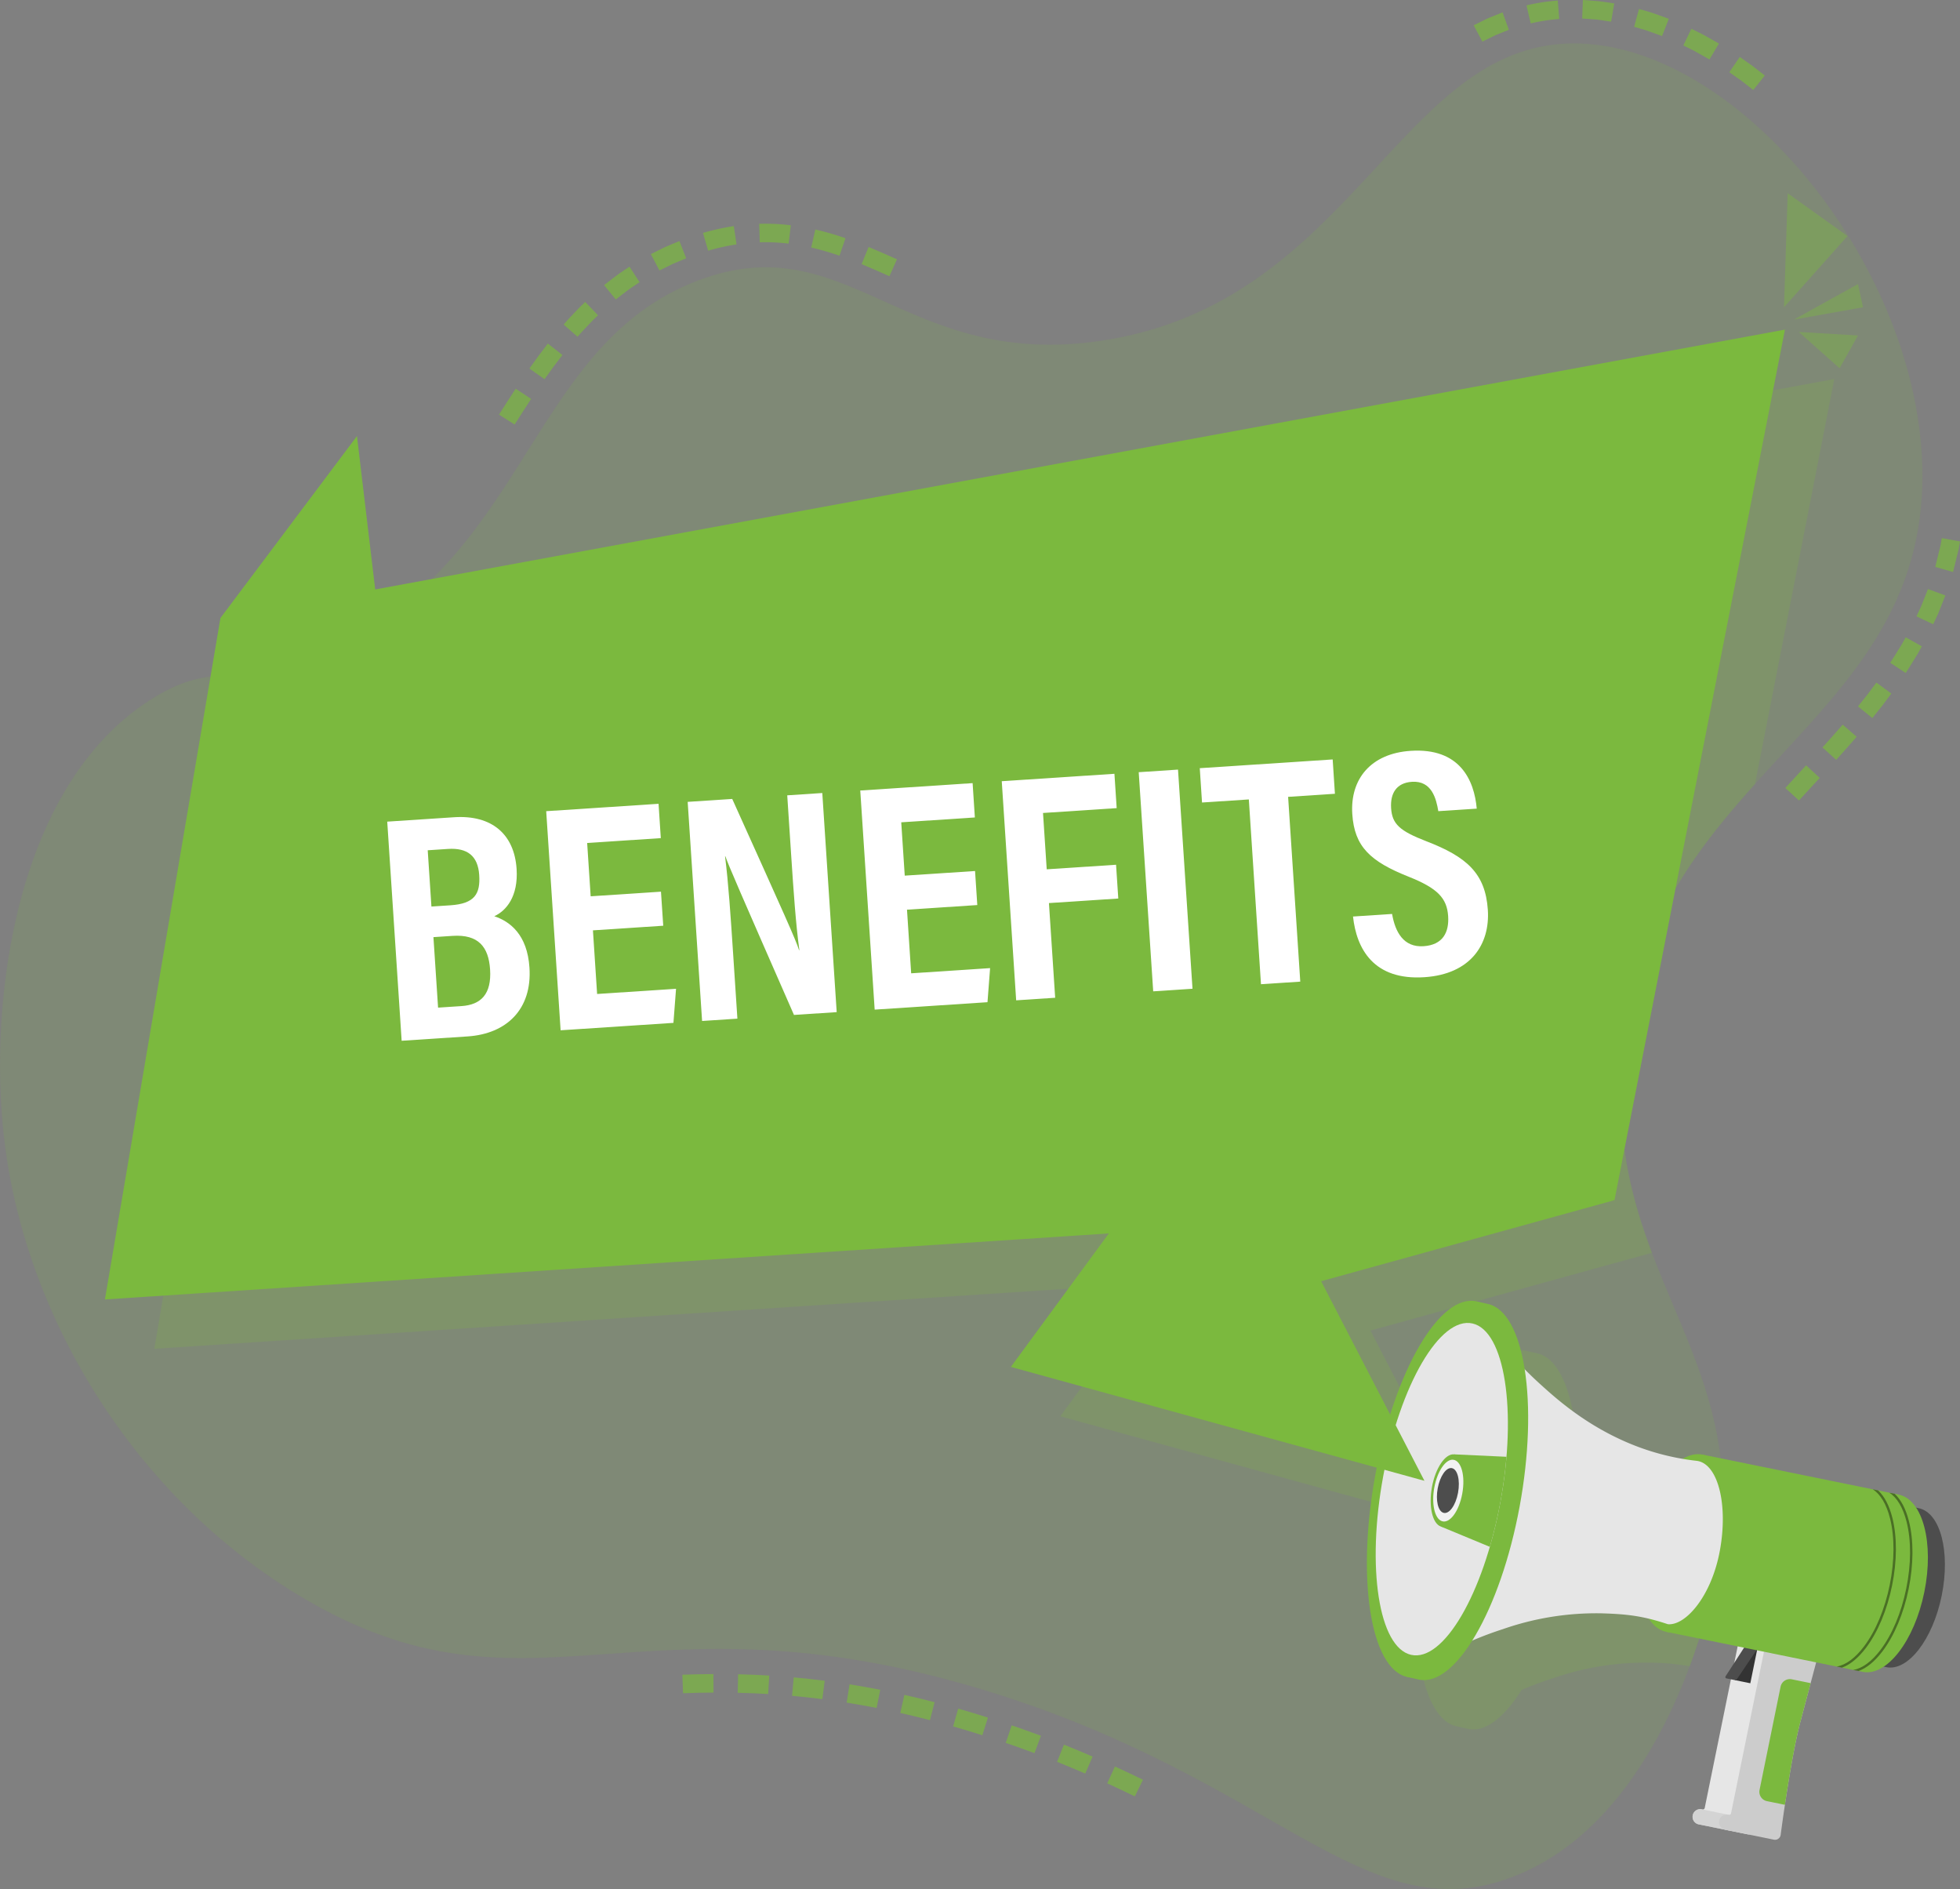 <svg xmlns="http://www.w3.org/2000/svg" xmlns:xlink="http://www.w3.org/1999/xlink" width="610.572" height="588.381" viewBox="0 0 610.572 588.381"><rect x="0" y="0" width="610.572" height="588.381" fill="#808080" stroke="none"/><defs><style>.a{fill:none;}.b{clip-path:url(#a);}.c{clip-path:url(#b);}.d{opacity:0.15;}.e{clip-path:url(#c);}.f,.v{fill:#7bb93e;}.g{opacity:0.2;}.h{clip-path:url(#d);}.i{fill:#4d4d4d;}.j{fill:#e6e6e6;}.k{opacity:0.7;}.l{clip-path:url(#e);}.m{clip-path:url(#f);}.n{fill:url(#g);}.o{fill:#ccc;}.p{fill:#333;}.q{clip-path:url(#h);}.r{fill:#f2f2f2;}.s,.w{opacity:0.4;}.s{mix-blend-mode:soft-light;isolation:isolate;}.t{clip-path:url(#j);}.u{clip-path:url(#k);}.v{fill-rule:evenodd;}.x{clip-path:url(#l);}.y{fill:#fff;}</style><clipPath id="a"><rect class="a" width="610.572" height="588.381"/></clipPath><clipPath id="b"><rect class="a" width="610.572" height="588.383"/></clipPath><clipPath id="c"><rect class="a" width="598.875" height="574.87"/></clipPath><clipPath id="d"><rect class="a" width="523.356" height="420.614"/></clipPath><clipPath id="e"><rect class="a" width="12.499" height="6.673"/></clipPath><clipPath id="f"><path class="a" d="M1233.146,1314.664l9.461,1.95-.951,4.667-8.859-1.805-.606-.123a2.4,2.4,0,1,1,.956-4.688" transform="translate(-1230.106 -1314.609)"/></clipPath><linearGradient id="g" x1="-54.803" y1="2.05" x2="-54.759" y2="2.05" gradientUnits="objectBoundingBox"><stop offset="0" stop-color="#ccc"/><stop offset="0.5" stop-color="#f2f2f2"/><stop offset="1" stop-color="#ccc"/></linearGradient><clipPath id="h"><path class="a" d="M1002.12,1008.933c-5.273,28.5-1.381,53.44,8.693,55.7s22.516-19.011,27.789-47.513,1.382-53.439-8.693-55.7a6.789,6.789,0,0,0-1.493-.165c-9.781,0-21.281,20.567-26.3,47.677" transform="translate(-999.768 -961.256)"/></clipPath><clipPath id="j"><rect class="a" width="23.627" height="56.592"/></clipPath><clipPath id="k"><rect class="a" width="455.128" height="559.505"/></clipPath><clipPath id="l"><rect class="a" width="24.604" height="54.498"/></clipPath></defs><g class="b"><g transform="translate(0 -0.002)"><g class="c"><g class="d" transform="translate(0 13.513)"><g class="e"><path class="f" d="M1.36,373.3c6.84,56.957,42.306,112.744,93.7,142.787,69.988,40.91,103.807-4.327,211.322,28.267,91,27.587,118.379,75.64,164.42,58.39,45.265-16.959,60.375-78.979,62.873-90.25,15.809-71.311-33.558-94.526-28.445-163.69,6.655-90.018,94.162-103.232,93.641-183.294-.412-63.486-55.936-132.044-106.4-133.949C436,29.431,422.746,112.126,343.221,124.107c-61.452,9.258-78.933-36.294-125.571-18.816C162.13,126.1,164.59,199.015,94.232,223.218c-23.673,8.144-28.848,1.573-45.837,11.788C5.18,260.99-3.946,329.121,1.36,373.3" transform="translate(0 -31.521)"/></g></g><g class="g" transform="translate(48.064 118.044)"><g class="h"><path class="f" d="M600.856,626.534a73.425,73.425,0,0,1-14.815-4.68c-13.094-5.676-21.861-13.581-26.571-17.828q-2.592-2.338-5.063-4.852c-1.789-11.374-5.739-19.045-11.432-20.323l-3.568-.8c-9.086-2.039-19.867,12.822-26.9,35.252l-21.51-41.546,87.691-24.223c-6.359-16.883-11.163-35.367-9.386-59.4,2.934-39.688,21.585-64.445,41.478-86.585l24.711-126.169L196.328,356.3l-1.766-14.851A104.59,104.59,0,0,1,158.3,362.545a97.616,97.616,0,0,1-10.233,2.943L112.129,577.44l312.743-20.568-30.531,41.582,113.973,31.382c-.135.682-.271,1.364-.4,2.053-5.975,32.3-1.565,60.555,9.85,63.117l3.568.8c5.359,1.2,11.307-3.471,16.73-12.107q4.667-2,9.469-3.543A88.2,88.2,0,0,1,578.32,675.2a75.5,75.5,0,0,1,12.123,1.116,188.974,188.974,0,0,0,7.3-24.494,126.382,126.382,0,0,0,3.113-25.288" transform="translate(-112.129 -275.379)"/></g></g><path class="i" d="M1352.79,1116.14c1.654-8.114,5.047-14.925,8.943-18.833l1-4.925,7.312,1.49c6.745,1.375,9.954,13.573,7.168,27.246s-10.513,23.643-17.258,22.268l-7.312-1.49,1-4.925c-2.056-5.121-2.514-12.717-.86-20.831" transform="translate(-772.344 -624.131)"/><path class="j" d="M1233.146,1246.459h0a.6.6,0,0,0,.721-.441l10.349-50.785,16.287,3.319-5.012,18.867c-2.709,10.2-5.376,29.393-6.17,35.356a1.773,1.773,0,0,1-2.167,1.422l-14.358-2.926-.606-.123a2.4,2.4,0,1,1,.956-4.688" transform="translate(-702.822 -682.895)"/><g class="k" transform="translate(527.286 563.508)"><g class="l"><g transform="translate(-0.002 0)"><g class="m"><rect class="n" width="9.645" height="13.967" transform="translate(-1.766 6.307) rotate(-76.679)"/></g></g></g></g><path class="o" d="M1249.276,1252.187a2.485,2.485,0,0,1,2.995-1.831.6.6,0,0,0,.721-.441l10.35-50.785,16.287,3.319-5.012,18.867c-2.709,10.2-5.376,29.393-6.169,35.356a1.774,1.774,0,0,1-2.168,1.421l-14.358-2.926-.607-.124A2.484,2.484,0,0,1,1249.276,1252.187Z" transform="translate(-713.749 -685.122)"/><path class="f" d="M1285.2,1222.343a2.971,2.971,0,0,1,3.58-2.189l5.771,1.176-3.177,11.96c-1.815,6.834-3.611,17.707-4.838,25.932l-5.489-1.118a2.971,2.971,0,0,1-2.438-3.415Z" transform="translate(-730.501 -697.095)"/><path class="p" d="M1267.775,1197.053l-2.181,10.7-4.826-.984,3.137-10.507Z" transform="translate(-720.341 -683.484)"/><path class="i" d="M1259.958,1196.264l3.87.789-6.449,9.559a.449.449,0,0,1-.463.179l-2.692-.549a.423.423,0,0,1-.3-.634Z" transform="translate(-716.393 -683.484)"/><path class="f" d="M1283.37,1069.38c7.52,1.532,11.1,15.132,7.991,30.376s-11.721,26.359-19.241,24.826L1211,1112.127l11.25-55.2Z" transform="translate(-691.906 -603.873)"/><path class="f" d="M1210.106,1056.737c7.52,1.532,11.1,15.132,7.991,30.375s-11.72,26.359-19.241,24.826-11.1-15.132-7.991-30.375,11.721-26.359,19.241-24.826" transform="translate(-679.762 -603.684)"/><path class="j" d="M1063.214,966.449l-.282,2.007a121.748,121.748,0,0,0,14.049,15.037c4.709,4.247,13.476,12.153,26.571,17.828a76.233,76.233,0,0,0,21.848,5.841c.087.009.174.021.26.034l.048.006h0c.107.017.213.037.319.061,6.284,1.41,9.273,13.925,6.677,27.953s-10.548,23.236-16.077,22.846a2.009,2.009,0,0,1-.284-.064c-7.68-2.534-12.535-3.094-20.513-3.333a88.208,88.208,0,0,0-30.786,4.955,109.513,109.513,0,0,0-18.548,7.931l-.369-.827-1.317.449,16.792-99.227Z" transform="translate(-596.954 -552.179)"/><path class="f" d="M1004.363,1000.25c5.359-28.965,17.252-51.34,27.883-53.8l.038-.84,3.569.8c11.415,2.562,15.826,30.82,9.85,63.117s-20.074,56.4-31.489,53.838l-3.569-.8.161-.869c-8.83-6.964-11.781-32.594-6.443-61.446" transform="translate(-572.321 -540.273)"/><path class="f" d="M1027.527,945.362c11.416,2.562,15.826,30.821,9.85,63.117s-20.074,56.4-31.49,53.838-15.826-30.821-9.85-63.117,20.074-56.4,31.489-53.838" transform="translate(-567.564 -540.024)"/><path class="j" d="M1029.91,961.42c10.074,2.261,13.966,27.2,8.693,55.7s-17.715,49.774-27.79,47.512-13.966-27.2-8.693-55.7,17.715-49.773,27.79-47.512" transform="translate(-571.218 -549.212)"/></g></g><g transform="translate(428.55 412.042)"><g class="q"><path class="f" d="M1081.627,1058.156l-6.078,32.85-28.4-11.774,4.16-22.482Z" transform="translate(-1026.837 -1015.816)"/><path class="f" d="M1047.067,1056.729c2.958.326,4.5,5.907,3.294,12.447s-4.615,11.01-7.453,10.035c-2.684-.921-3.868-6.422-2.775-12.331s4.137-10.46,6.934-10.152" transform="translate(-1022.599 -1015.796)"/><path class="r" d="M1047.827,1060.65c2.508.3,3.811,5.044,2.785,10.587s-3.911,9.351-6.325,8.543c-2.292-.767-3.309-5.451-2.375-10.5s3.533-8.916,5.915-8.635" transform="translate(-1023.65 -1018.036)"/><path class="i" d="M1048.868,1066.709c1.8.276,2.708,3.724,1.974,7.694s-2.8,6.751-4.55,6.229c-1.693-.5-2.464-3.921-1.774-7.649s2.614-6.54,4.351-6.274" transform="translate(-1025.192 -1021.497)"/></g></g><g transform="translate(0 -0.002)"><g class="c"><g class="s" transform="translate(572.14 463.862)"><g class="t"><path d="M1355.308,1133.545c3.632-4.8,6.478-11.59,8.013-19.125s1.574-14.9.11-20.736c-1.114-4.439-2.989-7.568-5.394-9.088l1.662.339c1.963,1.811,3.5,4.724,4.462,8.567,1.492,5.944,1.455,13.426-.1,21.069s-4.452,14.543-8.151,19.428c-2.391,3.159-4.942,5.24-7.458,6.137l-1.661-.339c2.808-.458,5.758-2.6,8.52-6.253" transform="translate(-1341.628 -1083.545)"/><path d="M1343.272,1131.092c3.632-4.8,6.478-11.59,8.013-19.125s1.574-14.9.11-20.736c-1.114-4.439-2.989-7.568-5.394-9.088l1.662.339c1.963,1.811,3.5,4.724,4.462,8.567,1.492,5.944,1.455,13.426-.1,21.069s-4.452,14.543-8.151,19.429c-2.391,3.158-4.942,5.239-7.458,6.138l-1.661-.339c2.808-.459,5.758-2.6,8.52-6.253" transform="translate(-1334.751 -1082.143)"/></g></g><path class="f" d="M160.208,373.5l42.531-56.663,8.852,74.444Z" transform="translate(-91.535 -181.021)"/><path class="f" d="M734.632,948.548l128.839,35.475-35.714-68.982Z" transform="translate(-419.733 -522.808)"/><path class="f" d="M770.724,874.819l-36.092,49.157,188.042-51.942Z" transform="translate(-419.732 -498.235)"/><path class="f" d="M112.242,329.314,76.256,541.566,546.51,510.638l53.1-271.134Z" transform="translate(-43.569 -136.839)"/><g class="k" transform="translate(155.445 0.002)"><g class="u"><path class="v" d="M739.863,1262.308l2.015-5.4c-3.036-1.084-6.051-2.229-9.115-3.233l-1.859,5.458c3.012.986,5.975,2.113,8.959,3.178" transform="translate(-573.047 -716.286)"/><path class="v" d="M777,1276.681l2.286-5.294c-2.952-1.293-5.939-2.5-8.927-3.715l-2.136,5.356c2.937,1.191,5.874,2.381,8.777,3.653" transform="translate(-594.368 -724.285)"/><path class="v" d="M813.266,1292.857l2.532-5.181c-2.883-1.43-5.808-2.782-8.73-4.135l-2.4,5.244c2.877,1.332,5.755,2.663,8.6,4.073" transform="translate(-615.193 -733.352)"/><path class="v" d="M624.638,1231.2l1.111-5.658c-3.173-.616-6.355-1.189-9.549-1.7l-.907,5.7c3.124.5,6.238,1.057,9.344,1.66" transform="translate(-506.993 -699.246)"/><path class="v" d="M663.521,1239.384l1.447-5.582c-1.56-.412-3.124-.809-4.7-1.178s-3.137-.763-4.716-1.1l-1.265,5.626c1.547.333,3.085.709,4.624,1.081s3.076.751,4.607,1.156" transform="translate(-529.274 -703.63)"/><path class="v" d="M701.781,1249.784l1.734-5.5c-3.069-.988-6.16-1.9-9.257-2.794l-1.579,5.546c3.045.88,6.085,1.775,9.1,2.747" transform="translate(-551.208 -709.327)"/><path class="v" d="M505.617,1222.143l-.034-5.766q-4.844.028-9.674.208l.207,5.763q4.752-.174,9.5-.2" transform="translate(-438.783 -694.978)"/><path class="v" d="M545.609,1222.684l.344-5.756q-4.844-.281-9.7-.4l-.129,5.765q4.744.107,9.48.387" transform="translate(-461.762 -695.066)"/><path class="v" d="M585.059,1225.57l.735-5.72q-4.812-.626-9.648-1.054l-.516,5.743q4.724.423,9.43,1.031" transform="translate(-484.331 -696.36)"/><path class="v" d="M409.622,226.436l4.333,3.805c.512-.579,1-1.178,1.532-1.74l1.592-1.675,1.591-1.677,1.666-1.592-3.991-4.162-1.763,1.686-1.677,1.766-1.676,1.766c-.555.592-1.07,1.216-1.607,1.823" transform="translate(-389.482 -125.351)"/><path class="v" d="M384.734,257.422l4.72,3.313c1.794-2.571,3.658-5.075,5.564-7.535l-4.539-3.557c-1.979,2.552-3.9,5.141-5.746,7.779" transform="translate(-375.263 -142.634)"/><path class="v" d="M362.638,290.509l4.872,3.084c1.7-2.68,3.407-5.347,5.143-7.979l-4.812-3.178c-1.766,2.678-3.491,5.374-5.2,8.072" transform="translate(-362.638 -161.371)"/><path class="v" d="M510.89,166.406l1.609,5.537a67.4,67.4,0,0,1,8.844-1.954l-.853-5.7a73.2,73.2,0,0,0-9.6,2.12" transform="translate(-447.342 -93.865)"/><path class="v" d="M472.977,179.218l2.691,5.1,4.1-2.026c1.4-.613,2.817-1.172,4.223-1.763l-2.105-5.368c-1.505.63-3.023,1.23-4.516,1.887Z" transform="translate(-425.68 -100.078)"/><path class="v" d="M439.009,199.507l3.646,4.468c1.193-.956,2.424-1.858,3.633-2.791.6-.481,1.24-.888,1.873-1.313l1.9-1.272-3.136-4.839-2.035,1.361c-.677.456-1.367.894-2,1.405-1.292.994-2.608,1.961-3.878,2.981" transform="translate(-406.273 -110.705)"/><path class="v" d="M628.334,179.478l-2.19,5.335c2.886,1.186,5.765,2.46,8.663,3.761l2.361-5.261c-2.915-1.307-5.851-2.608-8.834-3.834" transform="translate(-513.192 -102.545)"/><path class="v" d="M590.819,166.76l-1.283,5.622a81.915,81.915,0,0,1,8.8,2.541l1.882-5.451a87.845,87.845,0,0,0-9.4-2.712" transform="translate(-492.276 -95.278)"/><path class="v" d="M551.752,162.586l.175,5.764a59.467,59.467,0,0,1,8.994.408l.678-5.726a65.2,65.2,0,0,0-9.847-.446" transform="translate(-470.689 -92.877)"/><path class="v" d="M1150.048-.005l-.227,5.762,4.519.339c1.5.181,3,.433,4.5.643l.98-5.683c-1.621-.23-3.237-.5-4.863-.694Z" transform="translate(-812.396 0.003)"/><path class="v" d="M1109.369,1.882l1.308,5.616a59.375,59.375,0,0,1,8.874-1.381l-.435-5.75a65.106,65.106,0,0,0-9.747,1.515" transform="translate(-789.283 -0.21)"/><path class="v" d="M1071,13l2.7,5.093,4.067-2,4.186-1.688-1.97-5.419-4.572,1.844Z" transform="translate(-767.363 -5.131)"/><path class="v" d="M1260.019,41.38l-3.256,4.759,3.794,2.676,3.672,2.855,3.593-4.511-3.833-2.978Z" transform="translate(-873.497 -23.642)"/><path class="v" d="M1225.846,20.915l-2.507,5.193,2.067,1.022c.69.338,1.383.671,2.047,1.066l4.028,2.27,2.952-4.954-4.242-2.391c-.7-.414-1.43-.767-2.16-1.126Z" transform="translate(-854.4 -11.95)"/><path class="v" d="M1189.1,6.514l-1.519,5.563,2.2.633c.733.21,1.469.406,2.184.684l4.319,1.548,2.107-5.368-4.6-1.65c-.761-.293-1.55-.505-2.333-.732Z" transform="translate(-833.97 -3.722)"/><path class="v" d="M1383.562,465.869l-5.038-2.806-1.115,2.03-1.221,1.976c-.828,1.31-1.6,2.652-2.47,3.937l4.815,3.174c.908-1.337,1.718-2.743,2.581-4.112L1382.39,468Z" transform="translate(-940.32 -264.571)"/><path class="v" d="M1401.766,430l-5.415-1.983-1.7,4.286-.424,1.072c-.147.355-.325.7-.486,1.047l-.987,2.088,5.213,2.465,1.04-2.2c.169-.369.355-.73.511-1.105l.45-1.133Z" transform="translate(-951.196 -244.55)"/><path class="v" d="M1414.126,392.033l-5.67-1.049-.393,2.271-.55,2.237-1.1,4.473,5.547,1.576,1.169-4.736.58-2.37Z" transform="translate(-958.999 -223.389)"/><path class="v" d="M1308.171,560.006l-4.245-3.9-6.479,7.051,4.256,3.89Z" transform="translate(-896.741 -317.73)"/><path class="v" d="M1335.116,530.317l-4.364-3.77c-2.085,2.37-4.149,4.748-6.294,7.088l4.276,3.869c2.16-2.355,4.265-4.78,6.382-7.187" transform="translate(-912.174 -300.843)"/><path class="v" d="M1360.653,499.384,1356,495.973l-2.8,3.747-2.936,3.667,4.473,3.639,3.018-3.769Z" transform="translate(-926.918 -283.374)"/></g></g><g class="w" transform="translate(555.744 60.197)"><g class="x"><path class="v" d="M1297.657,140.43l-1.153,35.505,19.77-22.176Z" transform="translate(-1296.503 -140.43)"/><path class="v" d="M1303.679,217.486l19.968-11.06,1.56,7.216Z" transform="translate(-1300.602 -178.137)"/><path class="v" d="M1307.267,241.2l18.43,1.1-5.731,10.2Z" transform="translate(-1302.652 -198.003)"/></g></g><path class="y" d="M281.424,595.095l20.808-1.369c11.843-.779,18.782,5.353,19.489,16.1.566,8.606-3.266,13.064-6.953,14.725,4.955,1.664,10.285,5.754,10.96,16.013.853,12.968-7.125,20.627-19.269,21.427l-20.546,1.352Zm19.658,26.057c7.593-.5,9.38-3.558,8.993-9.444-.392-5.954-3.708-8.507-9.723-8.111l-6.317.415,1.153,17.527Zm-3.822,31.872,7.293-.48c6.095-.4,9.411-3.755,8.907-11.419-.463-7.039-3.655-10.978-11.687-10.45l-5.959.392Z" transform="translate(-160.792 -339.186)"/><path class="y" d="M433.4,622.016l-21.9,1.441,1.3,19.818,24.59-1.618-.813,10.615-35.147,2.312-4.489-68.244,35-2.3.7,10.694L409.7,596.241l1.093,16.611,21.9-1.441Z" transform="translate(-226.79 -333.689)"/><path class="y" d="M504.254,647.212l-4.489-68.244,13.878-.913c16.591,36.785,19.775,43.8,20.814,47.092l.1-.007c-1.12-8.159-1.805-18.2-2.541-29.387l-1.238-18.825,10.92-.718,4.489,68.244-13.309.875C515.66,606.078,512.6,599,511.508,595.928l-.1.007c1.057,8.375,1.73,18.423,2.535,30.652l1.309,19.9Z" transform="translate(-285.541 -329.216)"/><path class="y" d="M661.643,607l-21.9,1.441,1.3,19.818,24.59-1.618-.813,10.616-35.147,2.312-4.489-68.244,35-2.3.7,10.694-22.936,1.509,1.093,16.611,21.9-1.441Z" transform="translate(-357.199 -325.11)"/><path class="y" d="M728.014,564.553l35.1-2.309.7,10.694-22.948,1.509,1.154,17.547,21.6-1.421.692,10.516-21.6,1.421L744.654,632l-12.151.8Z" transform="translate(-415.951 -321.237)"/><rect class="y" width="12.266" height="68.392" transform="matrix(0.998, -0.066, 0.066, 0.998, 354.729, 240.51)"/><path class="y" d="M887.2,564.269l-14.581.959-.7-10.694,41.4-2.723.7,10.694-14.58.959,3.786,57.55-12.24.805Z" transform="translate(-498.168 -315.275)"/><path class="y" d="M995.1,596.278c.965,5.62,3.564,10.457,9.8,10.047,6.015-.4,8-4.31,7.663-9.388-.369-5.607-3.343-8.685-12.243-12.236-12.05-4.783-16.948-9.388-17.615-19.527-.72-10.947,5.821-18.885,18.163-19.7,15.353-1.01,19.821,9.126,20.607,18l-11.974.787c-.648-3.876-2.034-9.549-8.214-9.143-4.837.318-6.792,3.6-6.488,8.23.323,4.913,2.661,7.068,10.905,10.258,12.618,4.855,18.475,9.988,19.226,21.411.705,10.716-5.349,20.013-19.766,20.961-15.692,1.032-21.134-8.7-22.234-18.9Z" transform="translate(-561.443 -311.616)"/></g></g></g></svg>